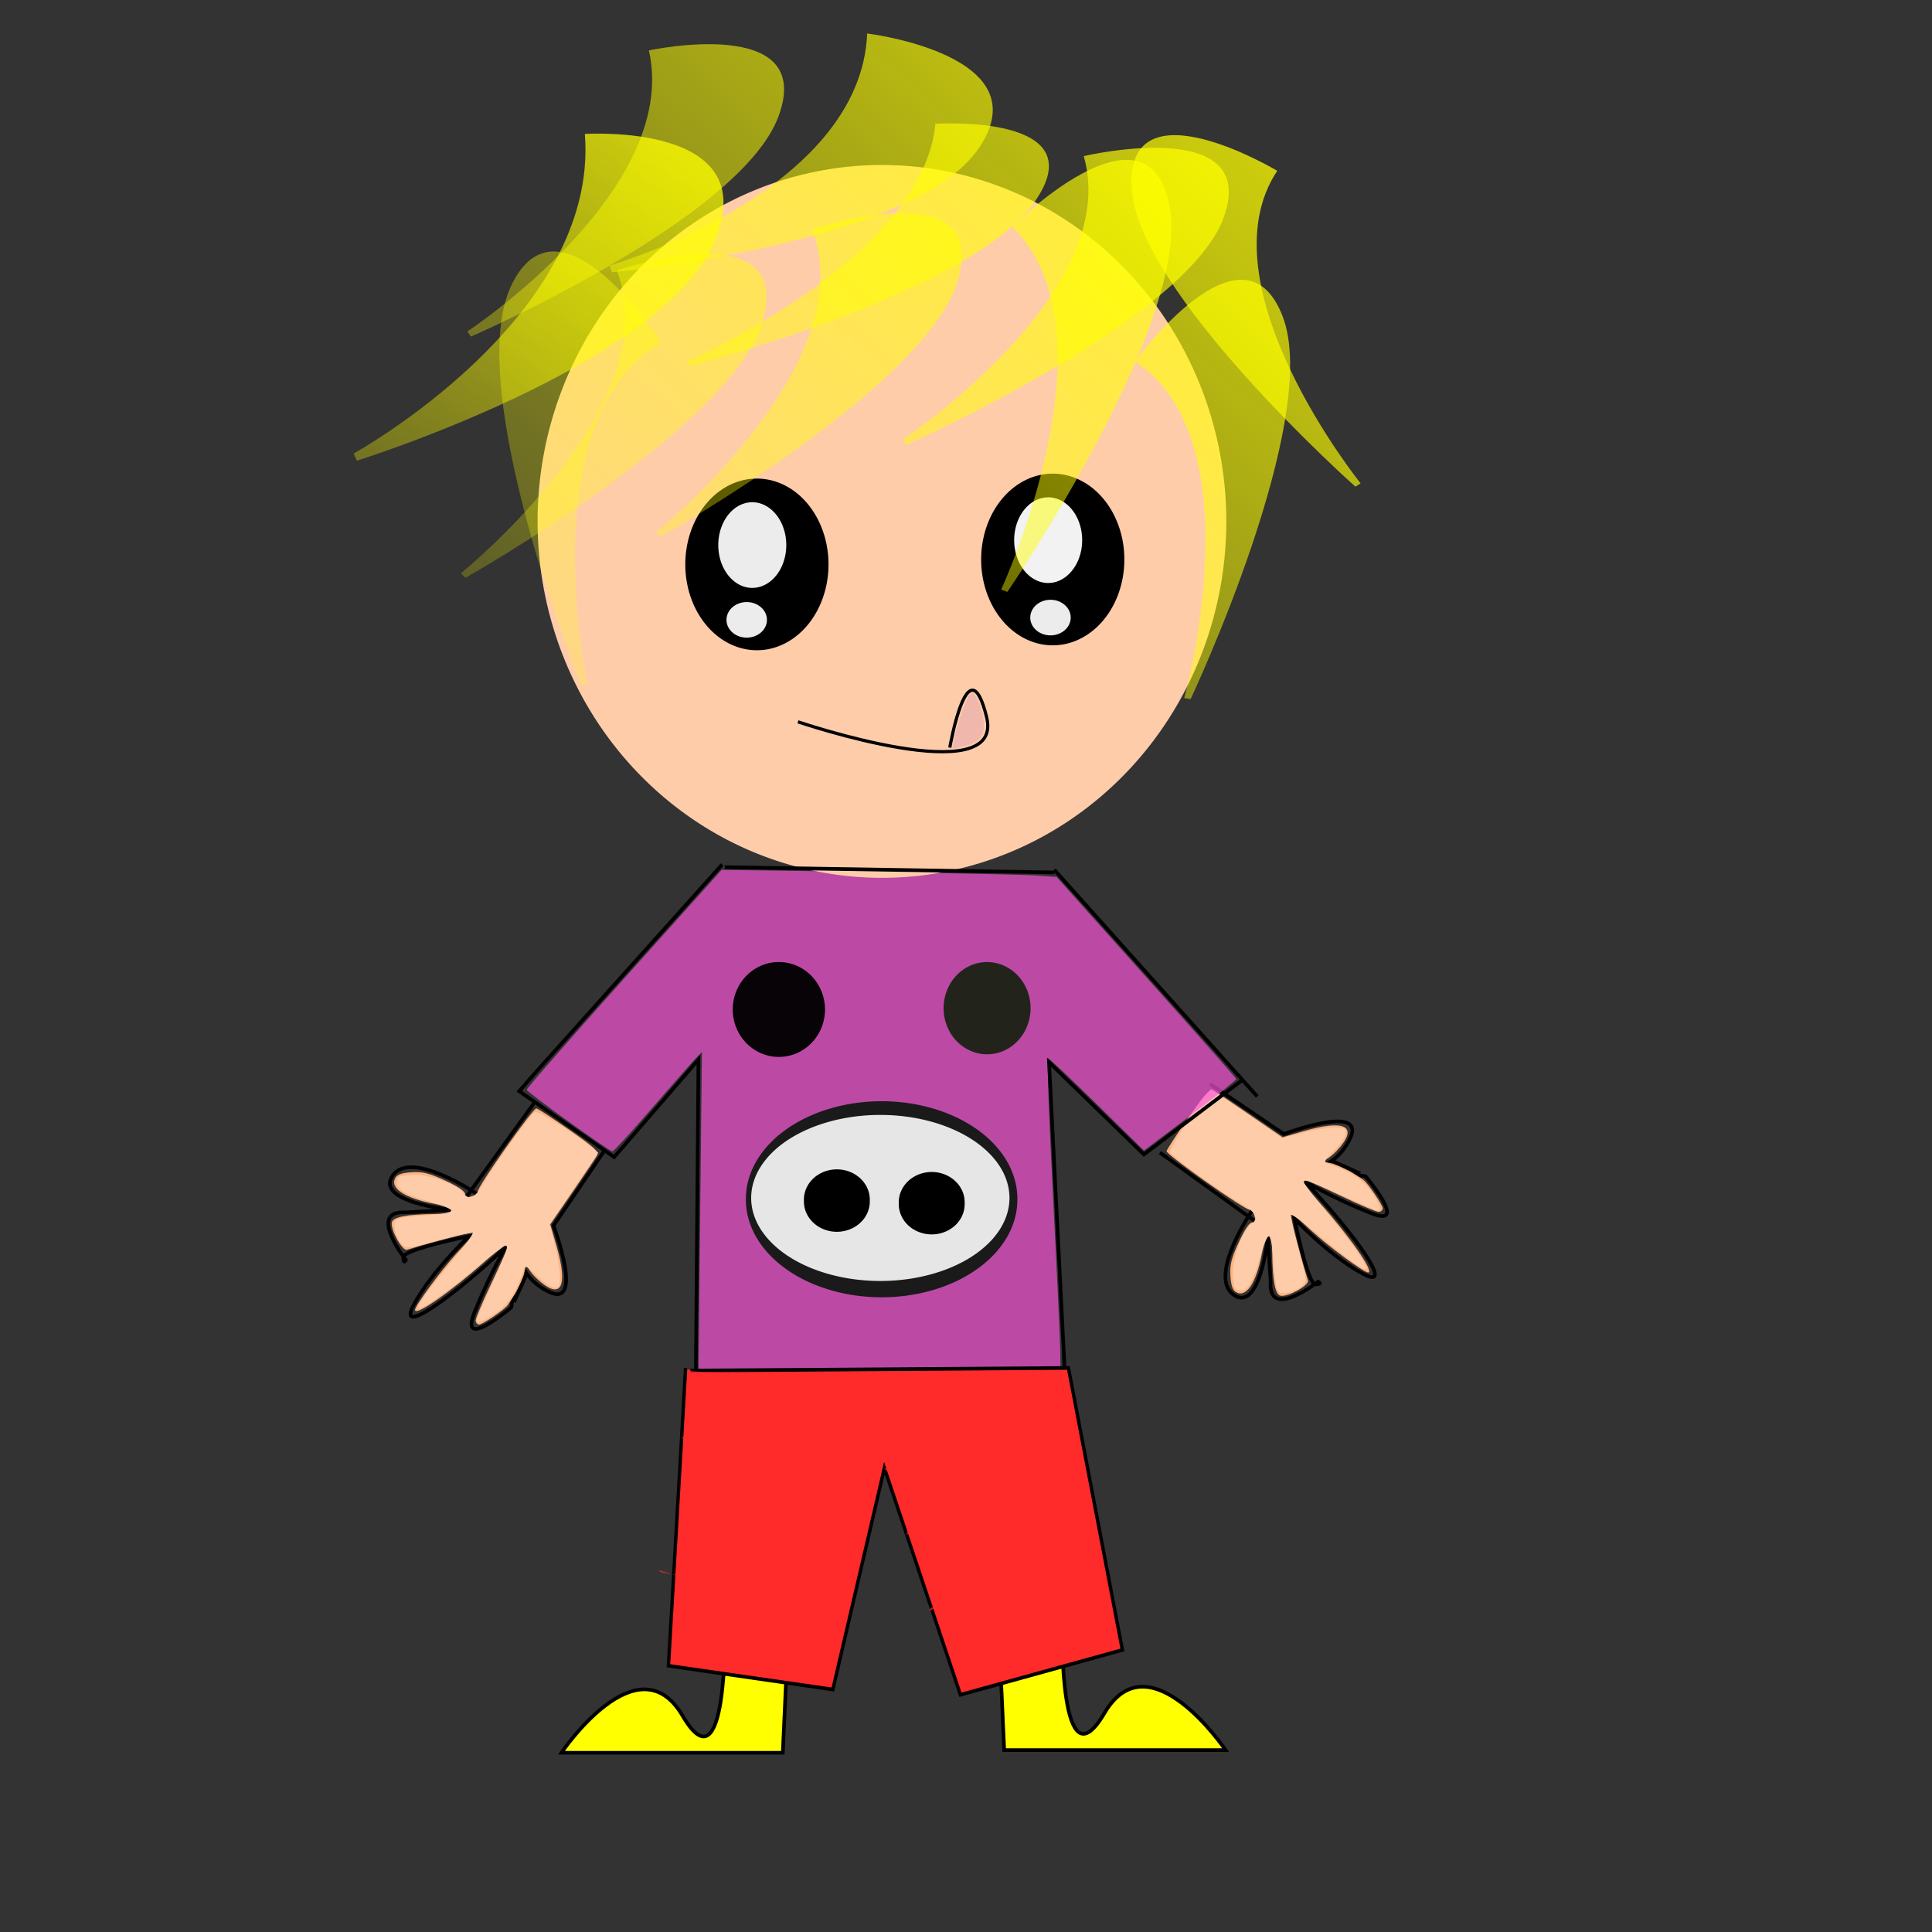 <svg xmlns="http://www.w3.org/2000/svg" xmlns:xlink="http://www.w3.org/1999/xlink" viewBox="0 0 531.5 531.5" version="1.0"><rect x="0" y="0" width="531.5" height="531.5" fill="#333333" stroke="none"/><defs><linearGradient id="a"><stop offset="0" stop-color="#ff0"/><stop offset="1" stop-color="#ff0" stop-opacity="0"/></linearGradient><linearGradient id="b" y2="113.84" gradientUnits="userSpaceOnUse" x2="-31.179" y1="126.17" x1="87.737"><stop offset="0" stop-color="#fca"/><stop offset="1" stop-color="#fca" stop-opacity="0"/></linearGradient><linearGradient id="c" y2="224.78" gradientUnits="userSpaceOnUse" x2="-63.083" y1="-.725" x1="88.462"><stop offset="0" stop-color="#ff0"/><stop offset="1" stop-color="#ff0" stop-opacity="0"/></linearGradient><linearGradient id="d" y2="226.96" xlink:href="#a" gradientUnits="userSpaceOnUse" x2="149.37" gradientTransform="translate(-169.67 50.032)" y1="-87.012" x1="442.31"/><linearGradient id="e" y2="276.99" xlink:href="#a" gradientUnits="userSpaceOnUse" x2="-20.303" y1="-36.98" x1="272.64"/></defs><path d="M635.03 240.07c.21-.21.42.42 0 0z" stroke="#000" stroke-width=".867" fill="none"/><path d="M274.81 449.56l1.45 31.9h60.91s-21.03-31.17-33.35-10.15c-12.33 21.03-11.61-23.2-11.61-23.2l-17.4 1.45zM216.8 450.29l-1.45 31.9h-60.9s21.02-31.18 33.35-10.15 11.6-23.21 11.6-23.21l17.4 1.46z" fill-rule="evenodd" stroke="#000" fill="#ff0"/><path d="M332.876 298.2l20.3 13.78s23.2-8.7 18.13 1.45c-5.08 10.15-14.5 7.98-14.5 7.98s19.57 2.17 18.85 2.17c0 0 12.32 14.5 1.45 10.15-10.88-4.35-18.13-8.7-18.13-8.7 13.05 13.78 25.38 30.46 15.95 25.38-9.42-5.08-18.85-15.23-18.85-15.23s3.63 18.13 5.8 18.13c2.18 0 .73-.72.73-.72s-13.78 10.87-13.06 0l-.72-12.33s-2.18 21.03-9.43 15.95 5.08-23.2 5.08-23.2M319.096 317.06l26.1 18.85" stroke="#000" fill="none"/><path d="M379.236 333.39c-.64 0-5.26-1.96-10.26-4.35s-9.37-4.35-9.72-4.35c-1.32 0-.45 1.42 3.84 6.24 8.3 9.31 15.12 19.14 13.29 19.14-1.22 0-10.95-7.18-15.81-11.66l-5.67-5.24.52 2.83c.44 2.37 3.13 12.35 4.39 16.27.42 1.31-5.47 4.58-7.52 4.19-1.48-.29-2.22-4.06-2.3-11.65-.04-3.45-.33-4.89-.98-4.89-.56 0-1.28 1.9-1.85 4.89-1.54 8.19-4.38 12.38-7.2 10.62-.88-.55-1.33-1.93-1.48-4.5-.18-2.98.26-4.75 2.3-9.17 1.68-3.62 2.94-5.47 3.74-5.47.81 0 1.07-.38.78-1.15-.25-.63-.44-1.46-.44-1.84s-.47-.6-1.05-.48c-1.15.23-22.88-15.07-22.88-16.12 0-.35 2.63-4.41 5.84-9.02 4.86-6.96 6.05-8.26 7.07-7.7.68.37 5.23 3.42 10.12 6.78l8.89 6.11 5.97-1.74c10.74-3.11 14.66-1.4 9.92 4.33-2.8 3.38-5.55 4.85-9.35 5-1.73.07-2.93.47-2.93.99 0 .58 1.54-2.45 7.54-1.84 4.94.5 10.72 4.74 11.08 4.99 1.21.86 5.31 6.9 5.31 7.85 0 .52-.53.94-1.16.94z" fill="#ffb380"/><path d="M378.396 332.88c-.7-.26-5.16-2.21-9.91-4.33-8.81-3.93-9.85-4.28-9.85-3.31 0 .3 2.83 3.97 6.28 8.16 7 8.49 11.56 15.02 10.92 15.66-.59.59-5.49-2.92-13.57-9.71-3.79-3.19-7-5.49-7.14-5.11-.14.37.81 4.59 2.11 9.38 2.37 8.67 2.37 8.71.94 10.14-.79.78-2.61 1.62-4.04 1.85-3.02.49-3.07.38-3.88-9.75-.31-3.97-.75-5.92-1.29-5.74-.45.15-1.51 2.76-2.36 5.8-1.91 6.88-3.46 9.39-5.6 9.09-1.37-.2-1.61-.75-1.81-4.19-.25-4.5 2.59-12.36 5.1-14.12 2.09-1.47 1.12-3.36-2.88-5.58-4.82-2.68-19.08-12.96-19.5-14.07-.34-.88 5.73-10.65 9.45-15.2l1.77-2.18 9.8 6.69 9.8 6.7 5.61-1.44c3.08-.79 7.02-1.43 8.75-1.43 2.73 0 3.15.2 3.15 1.54 0 .86-1.43 2.97-3.22 4.76-2.59 2.6-2.97 3.28-1.99 3.6 6.53 2.08 9.91 4.31 12.6 8.32 2.35 3.5 2.63 5.16.76 4.47z" fill="#fca"/><path d="M366.226 319.23l7.98 3.63" stroke="#000" fill="none"/><path d="M192.63 333.41l.48-44.02-1.73 1.79c-.95.98-6.39 7.17-12.08 13.75s-10.57 11.9-10.85 11.82c-1.46-.43-23.55-16.33-23.55-16.95 0-.41 12.07-14.18 26.81-30.62l26.82-29.87 39.53.55c21.74.31 42.47.74 46.06.96l6.53.41 24.65 27.56c13.56 15.15 24.72 27.77 24.79 28.04.08.27-5.6 4.81-12.62 10.09l-12.77 9.6-12.9-12.69c-7.1-6.97-13.17-12.68-13.49-12.68s.29 17.05 1.37 37.89 1.98 40.25 2.01 43.14l.04 5.26h-99.57l.47-44.03z" fill-opacity=".669" fill="#f5d"/><path d="M327.74 277.35a108.76 113.48 0 11-217.53 0 108.76 113.48 0 11217.53 0z" transform="matrix(.871 0 0 .864 51.903 -96.191)" fill="url(#b)"/><g fill-rule="evenodd" stroke="#000"><path d="M-60.908 40.605a22.115 26.829 0 11-44.232 0 22.115 26.829 0 1144.232 0z" transform="matrix(.871 0 0 .864 280.54 120.19)"/><g fill="#ececec"><path d="M-91.362 112.75a11.239 14.139 0 11-22.478 0 11.239 14.139 0 1122.478 0z" transform="matrix(.871 0 0 .864 296.32 52.535)"/><path d="M-68.159 118.55a6.888 6.163 0 11-13.777 0 6.888 6.163 0 1113.777 0z" transform="matrix(.871 0 0 .864 270.79 68.097)"/></g></g><g fill-rule="evenodd" stroke="#000"><path d="M-60.908 40.605a22.115 26.829 0 11-44.232 0 22.115 26.829 0 1144.232 0z" transform="matrix(.871 0 0 .864 361.93 118.835)"/><path d="M-91.362 112.75a11.239 14.139 0 11-22.478 0 11.239 14.139 0 1122.478 0z" transform="matrix(.871 0 0 .864 377.72 51.183)" fill="#f2f2f2"/><path d="M-68.159 118.55a6.888 6.163 0 11-13.777 0 6.888 6.163 0 1113.777 0z" transform="matrix(.871 0 0 .864 354.36 67.471)" fill="#ececec"/></g><path d="M219.52 198.573s56.96 19.35 51.9-1.29c-5.07-20.64-10.13 8.38-10.13 8.38" stroke="#000" stroke-width=".881" fill="none"/><path d="M262.24 204.303c1.66-7.36 4.11-13.76 5.28-13.76.95 0 2.79 4.71 3.1 7.92.41 4.32-1.13 5.97-6.7 7.21-2.04.45-2.08.42-1.68-1.37z" fill-opacity=".669" fill="#e9afaf"/><path d="M199.4 238.56c89.91 1.45 90.64 1.45 90.64 1.45M290.04 239.28l55.83 62.36M198.68 237.83l-50.76 56.56-5.08 5.8 26.11 18.13 23.2-26.83-.72 87.01h101.51M341.52 297.29l-26.83 20.3-26.1-25.38 4.35 85.57" stroke="#000" fill="none"/><path d="M226.959 277.71a12.69 13.053 0 11-25.38 0 12.69 13.053 0 1125.38 0z" fill-opacity=".957"/><path d="M283.515 277.354a11.965 12.69 0 11-23.93 0 11.965 12.69 0 1123.93 0z" fill="#22241c"/><path d="M279.883 329.92a37.342 26.829 0 11-74.683 0 37.342 26.829 0 1174.683 0z" fill="#1a1a1a"/><path d="M277.71 329.56a35.53 22.841 0 11-71.06 0 35.53 22.841 0 1171.06 0z" fill="#e6e6e6"/><path d="M239.28 330.283a9.064 8.339 0 11-18.12 0 9.064 8.339 0 1118.12 0zM265.38 331.003a9.064 8.339 0 11-18.12 0 9.064 8.339 0 1118.12 0z"/><g fill="#ff2a2a"><path d="M189.98 395.9l111.66-.72 15.95 77.58-47.85 12.33-22.48-62.36-15.23 60.91-48.58-6.53 5.08-81.93" fill-rule="evenodd" stroke="#000" transform="matrix(.931 0 0 1 13.098 -18.853)"/><path d="M210.318 410.407c.736-.44-8.309-12.87-7.46-12.85s-8.682 12.03-7.956 12.5 6.223-14.15 6.632-13.36c.41.8-14.046-2.05-14.056-1.14-.018.91 14.531-1.29 14.094-.51s-5.375-14.08-6.11-13.65c-.746.44 8.299 12.87 7.46 12.85-.847-.02 8.672-12.03 7.946-12.5-.718-.47-6.223 14.15-6.632 13.36-.41-.8 14.046 2.05 14.065 1.14s-14.531 1.29-14.093.51c.437-.77 5.365 14.09 6.11 13.65zM267.054 425.627c.922-.35-7.368-16.41-6.4-16.23.97.19-12.015 12.14-11.27 12.82.754.68 9.566-15.06 9.902-14.06.335.99-15.798-5.11-15.975-4.07-.177 1.05 16.925 1.37 16.291 2.17-.633.81-3.782-17.24-4.713-16.88-.922.36 7.368 16.42 6.4 16.23s12.015-12.14 11.27-12.82c-.755-.68-9.566 15.06-9.902 14.06-.326-.99 15.807 5.11 15.975 4.07.177-1.04-16.925-1.36-16.291-2.17s3.782 17.24 4.713 16.88zM209.638 439.407c.186-.83-13.674-1.92-13.124-2.55.55-.62 2.347 14.17 3.11 13.93.765-.25-5.28-13.68-4.507-13.48.782.2-10.256 9.26-9.678 9.85.586.59 8.392-11.75 8.625-10.93.224.83-12.603-4.91-12.79-4.07s13.675 1.93 13.125 2.55-2.338-14.17-3.11-13.92c-.765.24 5.28 13.67 4.508 13.47-.783-.2 10.255-9.26 9.677-9.85s-8.392 11.75-8.616 10.93c-.232-.82 12.594 4.91 12.78 4.07z" fill-opacity=".669"/><path d="M273.127 453.907c1.118 0-1.975-20.46-1.015-19.87.969.6-17.083 7.96-16.534 9 .56 1.03 15.528-12.07 15.528-10.88s-14.969-11.91-15.528-10.88c-.55 1.04 17.503 8.4 16.534 9-.96.59 2.133-19.87 1.015-19.87-1.108 0 1.975 20.46 1.015 19.87-.959-.6 17.093-7.96 16.534-9-.559-1.03-15.518 12.07-15.518 10.88s14.96 11.91 15.518 10.88c.559-1.04-17.493-8.4-16.534-9 .96-.59-2.123 19.87-1.015 19.87zM224.504 432.157c.848-.48-9.147-14.84-8.187-14.8.969.05-10.135 13.44-9.324 14 .81.55 7.405-15.92 7.852-15.01.438.92-15.919-2.7-15.956-1.67s16.543-1.08 16.03-.21c-.521.88-5.775-16.14-6.631-15.66-.848.47 9.147 14.84 8.178 14.79-.96-.04 10.144-13.44 9.333-13.99s-7.405 15.92-7.852 15c-.447-.91 15.91 2.71 15.956 1.68.037-1.04-16.543 1.07-16.03.2.521-.87 5.774 16.15 6.631 15.67z" fill-opacity=".669"/><path d="M264.12 462.887c-.512-1.33-2.245-6.42-3.847-11.32-2.832-8.63-2.878-8.94-1.64-9.96 1.23-1.01 1.22-1.05-.316-.89-1.286.14-1.78-.34-2.46-2.36-.474-1.4-1.937-5.75-3.25-9.66l-2.394-7.13 5.095-5.73 5.095-5.73 2.58 5.61c1.416 3.08 2.6 5.27 2.618 4.87.037-.7-1.286-6.35-2.236-9.57-.475-1.58-.419-1.6 5.468-1.26l5.943.34-4.723-1.48c-2.608-.81-5.132-1.63-5.616-1.82-.615-.23.186-2.01 2.589-5.75 1.919-2.97 3.912-5.79 4.434-6.25.521-.47.95-1.16.95-1.55 0-.38-2.31 1.94-5.132 5.17-2.823 3.22-5.366 5.86-5.645 5.86-.27 0-1.463-2.34-2.636-5.19s-2.273-5.04-2.431-4.87c-.168.18.288 2.76 1.006 5.74.717 2.97 1.313 5.46 1.322 5.52s-2.496-.02-5.56-.18l-5.57-.28 4.051 1.43c2.226.79 4.583 1.44 5.235 1.44.643.01 1.174.26 1.155.56-.028.88-7.396 11.78-7.955 11.78-.288 0-1.537-3.02-2.776-6.71a1257.46 1257.46 0 00-2.58-7.61c-.195-.55.298-.94 1.276-.99 1.37-.07 1.407-.13.243-.42-.746-.19-1.733-.86-2.19-1.5-.465-.63-.95-1.01-1.08-.84-.14.17-3.372 13.85-7.19 30.4-3.83 16.55-7.164 30.34-7.415 30.65s-10.256-.83-22.225-2.54l-21.769-3.1.345-2.53c.196-1.4.55-6.72.792-11.83.344-7.07.652-9.2 1.304-8.93.475.19 2.096.75 3.614 1.23l2.748.89-2.133 2.97c-3.363 4.7-3.419 4.79-2.953 4.79.233 0 1.798-1.35 3.465-3.01 1.677-1.65 3.14-2.87 3.25-2.72.122.16.914 2.18 1.761 4.49.857 2.3 1.668 4.07 1.807 3.92.14-.14-.102-2.12-.521-4.39-.429-2.27-.624-4.28-.447-4.48.177-.19 2.189-.07 4.452.26 5.095.75 4.9.08-.494-1.67l-4.08-1.33 2.236-2.97c1.23-1.63 2.478-3.41 2.776-3.94.894-1.62-1.695.16-3.968 2.73-2.375 2.67-2.813 2.75-3.326.56-.586-2.52-2.496-7.22-2.803-6.9-.14.16.13 2.33.605 4.83l.876 4.54-3.773-.49c-2.077-.27-3.8-.53-3.828-.58s.251-5.72.615-12.6l.67-12.51h1.91c1.602 0 1.919-.3 1.919-1.81 0-1.45-.336-1.81-1.686-1.81-1.602 0-1.686-.22-1.686-3.99 0-3.64.13-3.99 1.518-4.01 1.407-.02 1.425-.09.335-.99-.912-.74-1.164-1.94-1.099-5.23.075-4.32.978-14.31 1.165-12.97.065.48 17.642.64 51.706.47 49.74-.25 51.612-.21 51.985 1.09.214.73 3.428 17.33 7.154 36.87s6.874 36.03 7.014 36.65c.195.91-3.726 2.22-20.428 6.82-11.364 3.13-21.032 5.84-21.48 6.01s-1.229-.77-1.741-2.11zm9.64-11.52c0-1.3-.279-2.03-.67-1.77-.373.24-.68 1.24-.68 2.22 0 .97.307 1.77.68 1.77s.67-1 .67-2.22zm-74.554-3.39c-.233-.24-.392.19-.364.95.038.85.196 1.02.41.44.196-.52.177-1.15-.046-1.39zm83.506-8.93c4.369 2.32 7.936 3.98 7.936 3.69s-.82-.92-1.816-1.41c-1.78-.87-12.37-8.66-12.37-9.1 0-.5 9.799-7.84 11.904-8.93 1.257-.64 2.282-1.43 2.282-1.75 0-.91-.633-.72-2.599.75-.987.75-4.424 2.67-7.647 4.28l-5.85 2.93-.475-6.81c-.26-3.74-.698-6.65-.978-6.46-.28.18-.717 3.24-.978 6.79l-.475 6.45-2.804-1.46c-9.594-4.97-10.544-4.67-2.971.93l4.313 3.19-4.574 3.45c-2.515 1.9-4.76 3.78-4.992 4.17-.382.67 5.002-1.67 9.156-3.97l1.844-1.03.475 6.33c.27 3.48.67 6.66.904 7.06s.736-2.44 1.099-6.3l.68-7.02 7.936 4.22zm-95.401 6.52c0-.43-.308-.57-.67-.32-.373.24-.68.59-.68.77 0 .17.307.31.68.31.362 0 .67-.34.67-.76zm21.275-6.49c-.233-.39-.783-.72-1.22-.71-.485.01-.401.29.204.71 1.304.9 1.537.9 1.016 0zm14.922-9.92c-.596-1.12-1.975-4.41-3.065-7.3l-1.984-5.25 5.533-.02c6.483-.01 5.97-1.06-.885-1.8l-4.49-.48 2.674-5.48c3.055-6.27 2.347-6.31-1.891-.13l-2.925 4.26-1.695-3.07-1.695-3.07 1.676-.24c.922-.13 2.068.12 2.543.54.643.58 1.192.4 2.096-.67 1.202-1.43 1.174-1.45-3.27-1.45h-4.48l-1.667-3.44c-.922-1.89-1.677-2.95-1.677-2.36-.01.6.429 1.72.978 2.5.54.77.988 2.16.988 3.08s.27 1.67.586 1.67c.326 0 1.155 1.55 1.854 3.45.708 1.89 1.36 3.63 1.462 3.86.103.24-.354.42-1.006.42-9.873-.06-11.522.99-3.176 2.03l4.108.51-2.71 5.56c-2.87 5.9-2.124 5.92 2.04.06 1.387-1.96 2.7-3.56 2.915-3.56.223 0 2.03 2.94 4.024 6.53 2.002 3.59 3.763 6.39 3.93 6.21.159-.17-.195-1.23-.791-2.36zm-14.978.76c.642-1.8-.065-2.05-.922-.32-.42.83-.475 1.51-.13 1.51s.819-.54 1.052-1.19zm-3.661-4.29c0-.18-.298-.32-.67-.32s-.68.34-.68.76c0 .43.307.57.68.32.372-.24.67-.59.67-.76zm61.803-2.5c-.251-.86-.615-1.39-.801-1.2-.186.2-.13 1.07.121 1.93.26.85.615 1.39.801 1.19s.13-1.06-.12-1.92zm-74.387-.36c-.214-.6-.512-1.09-.652-1.09-.15 0-.27.49-.27 1.09s.298 1.09.652 1.09c.363 0 .484-.49.27-1.09zm65.948-.36c-2.208-1.86-3.521-1.84-1.453.02.885.79 1.947 1.42 2.366 1.41.428-.01.01-.65-.913-1.43zm-25.159-6.3c-.652-.19-1.714-.19-2.366 0-.652.18-.121.33 1.183.33 1.295 0 1.826-.15 1.183-.33zM202 414.657c-.652-.19-1.714-.19-2.366 0-.643.18-.112.33 1.183.33 1.304 0 1.835-.15 1.183-.33zm71.76-1.68c0-1.2-.298-2.17-.67-2.17-.755 0-.932 3.1-.224 3.86.764.82.895.56.895-1.69zm4.732-2.17c0-.4-.838-.71-1.863-.68-1.639.05-1.695.12-.503.68 1.845.85 2.366.85 2.366 0zm-69.506-4.09c-.736-1.54-1.956-4.35-2.701-6.25l-1.37-3.44 3.53-.05c6.027-.09 6.847-1.13 1.352-1.74l-4.881-.53 2.049-4.35c1.127-2.4 1.91-4.51 1.732-4.69-.167-.19-1.518 1.48-2.999 3.69l-2.692 4.04-2.552-3.99c-1.407-2.19-2.673-3.86-2.813-3.71s.521 2.15 1.462 4.44 1.714 4.29 1.714 4.44-1.742.28-3.884.28c-5.915.02-6.511 1.16-.913 1.75l4.779.5-1.761 3.77c-.978 2.07-1.993 3.92-2.254 4.12-.27.2-.699 1.35-.969 2.54-.438 1.96-.391 2.04.438.84.503-.73 1.36-1.26 1.9-1.18 1.919.3 2.664-.04 2.664-1.19 0-.73-.372-1.01-1.006-.74-1.555.64-1.22-.7.988-3.97l2.002-2.98 3.53 5.86c3.68 6.12 4.965 7.35 2.655 2.54zm16.822-6.24c0-.41-.447-.33-1.015.17-.55.5-1.006 1.23-1.006 1.63 0 .41.447.33 1.006-.18.56-.49 1.015-1.23 1.015-1.62zm-8.606-4.66c-.466-.2-1.23-.2-1.696 0-.456.2-.083.37.848.37s1.304-.17.848-.37zm38.395-5.84c-.624-1.15-.708-1.16-.727-.08-.009.66.205 1.81.466 2.54.447 1.21.512 1.22.727.08.13-.69-.084-1.83-.466-2.54zm-58.832-6.73c-.391-.8-.875-1.45-1.062-1.45s-.009.65.392 1.45c.39.8.875 1.45 1.061 1.45s.01-.65-.39-1.45zm13.507 0c.4-.8.577-1.45.39-1.45s-.66.65-1.061 1.45-.568 1.45-.382 1.45c.177 0 .661-.65 1.053-1.45z" fill-opacity=".669"/></g><g><path d="M166.05 316.87l-13.78 20.3s8.7 23.2-1.45 18.13c-10.15-5.08-7.98-14.5-7.98-14.5s-2.17 19.57-2.17 18.85c0 0-14.5 12.32-10.15 1.45 4.35-10.88 8.7-18.13 8.7-18.13-13.78 13.05-30.46 25.38-25.38 15.95 5.08-9.42 15.23-18.85 15.23-18.85s-18.13 3.63-18.13 5.8c0 2.18.72.73.72.73s-10.87-13.78 0-13.06l12.33-.72s-21.03-2.18-15.95-9.43 23.2 5.08 23.2 5.08M147.19 303.09l-18.85 26.1" stroke="#000" fill="none"/><path d="M130.86 363.23c0-.64 1.96-5.26 4.35-10.26s4.35-9.37 4.35-9.72c0-1.32-1.42-.45-6.24 3.84-9.31 8.3-19.14 15.12-19.14 13.29 0-1.22 7.18-10.95 11.66-15.81l5.24-5.67-2.83.52c-2.37.44-12.35 3.13-16.27 4.39-1.31.42-4.58-5.47-4.19-7.52.29-1.48 4.06-2.22 11.65-2.3 3.45-.04 4.89-.33 4.89-.98 0-.56-1.9-1.28-4.89-1.85-8.19-1.54-12.38-4.38-10.62-7.2.55-.88 1.93-1.33 4.5-1.48 2.98-.18 4.75.26 9.17 2.3 3.62 1.68 5.47 2.94 5.47 3.74 0 .81.38 1.07 1.15.78.63-.25 1.46-.44 1.84-.44s.6-.47.48-1.05c-.23-1.15 15.07-22.88 16.12-22.88.35 0 4.41 2.63 9.02 5.84 6.96 4.86 8.26 6.05 7.7 7.07-.37.68-3.42 5.23-6.78 10.12l-6.11 8.89 1.74 5.97c3.11 10.74 1.4 14.66-4.33 9.92-3.38-2.8-4.85-5.55-5-9.35-.07-1.73-.47-2.93-.99-2.93-.58 0 2.45 1.54 1.84 7.54-.5 4.94-4.74 10.72-4.99 11.08-.86 1.21-6.9 5.31-7.85 5.31-.52 0-.94-.53-.94-1.16z" fill="#ffb380"/><path d="M131.37 362.39c.26-.7 2.21-5.16 4.33-9.91 3.93-8.81 4.28-9.85 3.31-9.85-.3 0-3.97 2.83-8.16 6.28-8.49 7-15.02 11.56-15.66 10.92-.59-.59 2.92-5.49 9.71-13.57 3.19-3.79 5.49-7 5.11-7.14-.37-.14-4.59.81-9.38 2.11-8.67 2.37-8.71 2.37-10.14.94-.78-.79-1.62-2.61-1.85-4.04-.49-3.02-.38-3.07 9.75-3.88 3.97-.31 5.92-.75 5.74-1.29-.15-.45-2.76-1.51-5.8-2.36-6.88-1.91-9.39-3.46-9.09-5.6.2-1.37.75-1.61 4.19-1.81 4.5-.25 12.36 2.59 14.12 5.1 1.47 2.09 3.36 1.12 5.58-2.88 2.68-4.82 12.96-19.08 14.07-19.5.88-.34 10.65 5.73 15.2 9.45l2.18 1.77-6.69 9.8-6.7 9.8 1.44 5.61c.79 3.08 1.43 7.02 1.43 8.75 0 2.73-.2 3.15-1.54 3.15-.86 0-2.97-1.43-4.76-3.22-2.6-2.59-3.28-2.97-3.6-1.99-2.08 6.53-4.31 9.91-8.32 12.6-3.5 2.35-5.16 2.63-4.47.76z" fill="#fca"/><path d="M145.02 350.22l-3.63 7.98" stroke="#000" fill="none"/></g><g fill-rule="evenodd"><path d="M-21.634 149.42s67.641-37.23 63.612-87.915c0 0 50.47-3.405 35.288 30.307C62.083 125.52-20.757 151.4-20.757 151.4" fill="url(#c)" transform="translate(118.92 -24.653)"/><path d="M10.377 112.93s58.716-38.675 49.939-77.309c0 0 46.244-9.996 35.595 18.306S11.384 114.34 11.384 114.34" fill="url(#d)" transform="translate(118.195 -21.753)"/><path d="M207.58 213.8s19.84-70.78-13.55-92.6c0 0 29.64-40.823 40.62-12.46 10.99 28.37-25.31 105.36-25.31 105.36M43.466 210.11s-15.865-73.98 20.31-94.07c0 0-28.071-43.915-41.395-15.57C9.057 128.81 41.617 210.3 41.617 210.3M129.96 142.77s60.81-40.19 49.99-78.076c0 0 48.69-11.428 38.49 16.901-10.2 28.325-87.35 62.535-87.35 62.535" fill="url(#e)" transform="translate(118.195 -21.753)"/><path d="M11.979 91.963s76.324-17.5 79.766-59.223c0 0 53.265 6.647 32.305 31.072C103.09 88.236 12.6 93.732 12.6 93.732M94.767 127.62S154 90.069 144.42 53.567c0 0 46.99-10.169 36.59 16.826S95.817 128.94 95.817 128.94" fill="url(#e)" transform="translate(118.195 -21.753)"/><path d="M49.517 94.811s69.023-19.959 70.853-63.846c0 0 48.76 5.876 30.42 31.96C132.45 89.01 50.13 96.656 50.13 96.656" fill="url(#e)" transform="translate(118.195 -21.753)"/><path d="M93.729 159.49s57.441-46.36 42.931-83.318c0 0 47.97-16.287 40.4 13.155-7.58 29.443-82.068 71.413-82.068 71.413" fill="url(#e)" transform="translate(118.195 -21.753)"/><path d="M62.235 168.19s57.445-46.36 42.925-83.317c0 0 47.98-16.287 40.4 13.156-7.57 29.441-82.063 71.411-82.063 71.411" fill="url(#e)" transform="translate(118.195 -21.753)"/><path d="M34.459 172.57s57.445-46.35 42.926-83.312c0 0 47.975-16.287 40.405 13.152-7.58 29.45-82.069 71.42-82.069 71.42" fill="url(#e)" transform="translate(118.195 -21.753)"/><path d="M8.577 179.47s57.445-46.36 42.926-83.321c0 0 47.976-16.287 40.401 13.151C84.33 138.75 9.84 180.72 9.84 180.72M157.22 183.95s32.84-70.71 3.03-99.808c0 0 37.35-37.415 43.32-5.579 5.98 31.837-44.63 106.03-44.63 106.03" fill="url(#e)" transform="translate(118.195 -21.753)"/><path d="M179.92 189.02s31.99-66.26 2.96-93.528c0 0 36.37-35.061 42.19-5.228 5.82 29.836-43.47 99.356-43.47 99.356" fill="url(#e)" transform="translate(118.195 -21.753)"/><path d="M256.12 154.73s-43.87-54.5-22.94-85.987c0 0-41.17-24.662-40.1 4.219 1.07 28.878 61.61 82.678 61.61 82.678" fill="url(#e)" transform="translate(118.195 -21.753)"/><path d="M234.42 123.65s-57.91-53.607-36.29-90.8c0 0-51.59-21.39-47.3 9.998s81.99 81.992 81.99 81.992" fill="url(#e)" transform="translate(118.195 -21.753)"/><path d="M70.868 121.04s64.822-28.008 68.262-65.232c0 0 45.01-2.977 26.96 21.949-18.05 24.923-94.722 44.733-94.722 44.733" fill="url(#e)" transform="translate(118.195 -21.753)"/></g></svg>